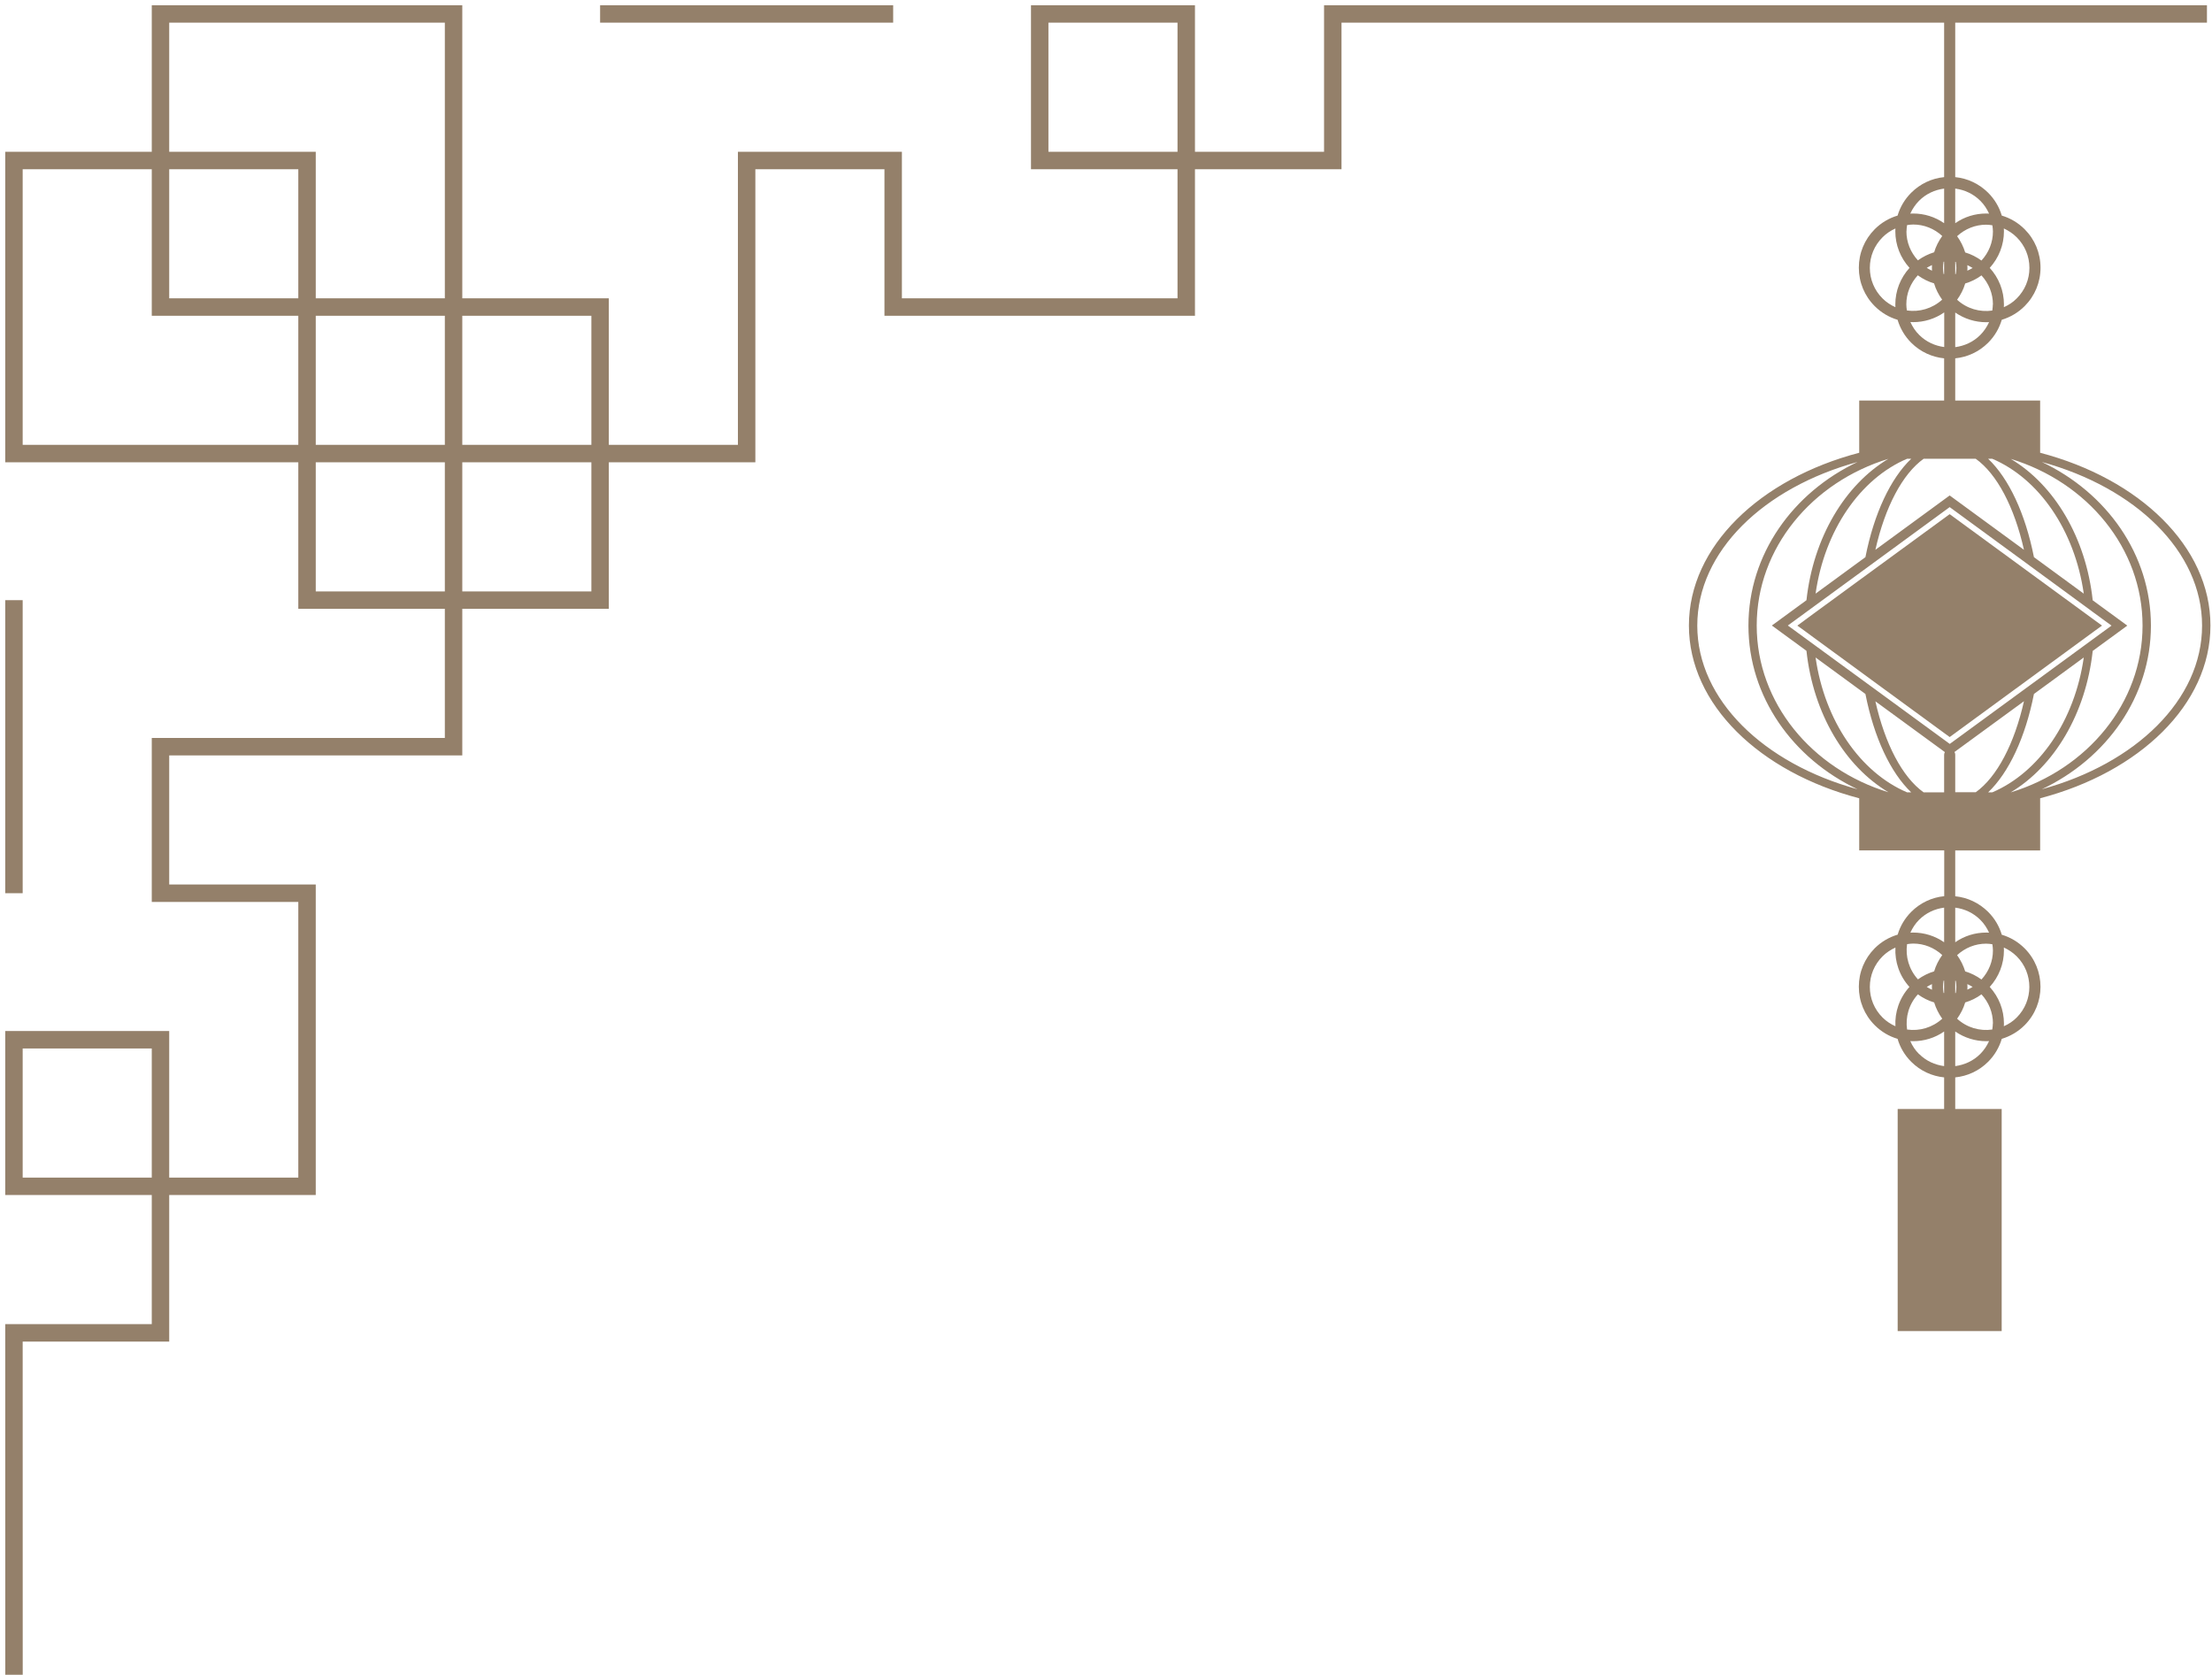<svg width="317" height="240" viewBox="0 0 317 240" fill="none" xmlns="http://www.w3.org/2000/svg">
<path d="M316.277 2H191V23H149V2H170V44H128V23H107V65H65M65 65V2H23V44H86V86H44V23H2V65H65ZM65 65V107H23V128H44V170H2V149H23V191H2L2.007 240M128 2H86M2 86V128" stroke="#94806A" stroke-width="2.5" stroke-miterlimit="10"/>
<path d="M266.846 96.43L259.919 91.363L258.693 90.46L257.574 89.652L258.693 88.83L259.919 87.927L266.846 82.859L267.493 82.388L279.406 73.682L301.238 89.652L300.12 90.46L299.958 90.582L279.406 105.621L268.167 97.401L266.846 96.43Z" fill="#94806A"/>
<path d="M266.442 121.874V114.395C252.211 110.662 242.036 100.972 242.036 89.638C242.036 78.305 252.211 68.615 266.442 64.882V57.402H278.612V51.351C276.887 51.176 275.216 50.435 273.895 49.114C272.965 48.184 272.305 47.052 271.941 45.826C270.741 45.475 269.609 44.815 268.666 43.872C267.197 42.403 266.388 40.449 266.388 38.36C266.388 36.271 267.197 34.33 268.666 32.848C269.596 31.918 270.714 31.258 271.941 30.894C272.305 29.667 272.965 28.549 273.895 27.619C275.175 26.339 276.833 25.557 278.612 25.382V2.795C278.612 2.35 278.962 2 279.407 2C279.852 2 280.202 2.35 280.202 2.795V25.382C281.981 25.557 283.625 26.339 284.919 27.619C285.849 28.549 286.509 29.667 286.873 30.894C288.099 31.258 289.218 31.918 290.148 32.848C291.617 34.317 292.425 36.271 292.425 38.36C292.425 40.449 291.617 42.403 290.148 43.872C289.204 44.815 288.072 45.462 286.873 45.826C286.509 47.052 285.849 48.184 284.919 49.114C283.598 50.435 281.927 51.176 280.202 51.351V57.402H292.371V64.882C306.603 68.615 316.777 78.305 316.777 89.638C316.777 100.972 306.603 110.662 292.371 114.395V121.874H280.202V128.437C281.981 128.613 283.625 129.394 284.919 130.675C285.849 131.604 286.509 132.723 286.873 133.949C288.099 134.313 289.218 134.974 290.148 135.903C293.18 138.936 293.18 143.882 290.148 146.914C289.204 147.857 288.072 148.504 286.873 148.868C286.509 150.094 285.849 151.226 284.919 152.156C283.598 153.477 281.927 154.218 280.202 154.393V158.921H286.859V190.753H271.954V158.921H278.612V154.393C276.887 154.218 275.216 153.477 273.895 152.156C272.952 151.213 272.291 150.081 271.941 148.868C270.741 148.518 269.609 147.857 268.666 146.914C267.197 145.445 266.388 143.491 266.388 141.402C266.388 139.313 267.197 137.372 268.666 135.89C269.596 134.96 270.728 134.3 271.954 133.936C272.305 132.736 272.965 131.604 273.908 130.661C275.189 129.381 276.846 128.599 278.625 128.424V121.861H266.456L266.442 121.874ZM273.288 44.492C275.067 44.748 276.914 44.222 278.329 42.942C277.817 42.228 277.412 41.446 277.17 40.61C276.348 40.368 275.566 39.977 274.838 39.452C273.787 40.597 273.194 42.052 273.194 43.616C273.194 43.912 273.235 44.195 273.275 44.492H273.288ZM276.873 37.983C276.617 38.104 276.361 38.239 276.118 38.387C276.361 38.535 276.617 38.67 276.873 38.791C276.873 38.656 276.86 38.522 276.86 38.387C276.86 38.252 276.86 38.117 276.873 37.983ZM271.631 32.74C270.957 33.05 270.324 33.454 269.784 34.007C268.612 35.179 267.965 36.729 267.965 38.387C267.965 40.044 268.612 41.594 269.784 42.767C270.337 43.319 270.97 43.724 271.631 44.02C271.631 43.885 271.617 43.751 271.617 43.629C271.617 41.675 272.345 39.829 273.652 38.387C272.345 36.945 271.617 35.112 271.617 33.144C271.617 33.01 271.617 32.875 271.631 32.74ZM273.208 33.144C273.208 34.708 273.801 36.163 274.852 37.309C275.566 36.797 276.348 36.406 277.183 36.15C277.426 35.314 277.83 34.532 278.342 33.818C277.197 32.767 275.741 32.174 274.178 32.174C273.881 32.174 273.598 32.215 273.302 32.255C273.262 32.538 273.221 32.834 273.221 33.131L273.208 33.144ZM278.612 27.026C277.264 27.201 276.011 27.781 275.027 28.765C274.488 29.304 274.07 29.937 273.76 30.611C273.895 30.611 274.03 30.597 274.164 30.597C275.782 30.597 277.304 31.082 278.612 31.985V27.026ZM278.612 37.511C278.612 37.511 278.558 37.511 278.531 37.511C278.49 37.794 278.45 38.09 278.45 38.387C278.45 38.683 278.49 38.966 278.531 39.263C278.558 39.263 278.585 39.263 278.612 39.263V37.497V37.511ZM278.612 44.775C277.278 45.705 275.728 46.163 274.178 46.163C274.043 46.163 273.908 46.163 273.774 46.149C274.084 46.823 274.488 47.456 275.04 47.996C276.051 49.006 277.318 49.559 278.625 49.734V44.775H278.612ZM285.512 135.31C285.229 135.27 284.932 135.23 284.636 135.23C283.072 135.23 281.617 135.823 280.471 136.874C280.984 137.588 281.374 138.37 281.63 139.205C282.466 139.448 283.248 139.852 283.962 140.364C285.013 139.219 285.606 137.763 285.606 136.2C285.606 135.903 285.566 135.62 285.525 135.324L285.512 135.31ZM281.94 141.82C282.196 141.698 282.452 141.577 282.695 141.429C282.452 141.281 282.196 141.146 281.94 141.025C281.94 141.159 281.954 141.294 281.954 141.429C281.954 141.564 281.954 141.698 281.94 141.833V141.82ZM287.169 147.062C287.843 146.766 288.477 146.361 289.016 145.809C291.428 143.396 291.428 139.461 289.016 137.049C288.477 136.51 287.843 136.092 287.169 135.782C287.169 135.917 287.183 136.052 287.183 136.186C287.183 138.141 286.455 139.987 285.148 141.429C286.455 142.871 287.183 144.704 287.183 146.671C287.183 146.806 287.183 146.941 287.169 147.076V147.062ZM285.606 146.658C285.606 145.094 285.013 143.639 283.962 142.493C283.248 143.019 282.453 143.41 281.63 143.652C281.388 144.488 280.984 145.27 280.471 145.984C281.886 147.278 283.733 147.79 285.512 147.534C285.552 147.251 285.593 146.954 285.593 146.658H285.606ZM280.202 152.776C281.509 152.601 282.776 152.048 283.787 151.038C284.326 150.499 284.744 149.865 285.053 149.191C284.919 149.191 284.784 149.205 284.649 149.205C283.086 149.205 281.536 148.733 280.202 147.817V152.776ZM280.202 142.305C280.202 142.305 280.256 142.305 280.283 142.305C280.323 142.022 280.364 141.725 280.364 141.429C280.364 141.132 280.323 140.849 280.283 140.553C280.256 140.553 280.229 140.553 280.202 140.553V142.318V142.305ZM280.202 135.027C281.496 134.125 283.032 133.639 284.649 133.639C284.784 133.639 284.919 133.639 285.053 133.653C284.744 132.979 284.339 132.346 283.787 131.807C282.803 130.823 281.55 130.243 280.202 130.068V135.027ZM273.895 113.546C270.917 110.716 268.558 105.662 267.332 99.449L260.189 94.22C261.496 103.317 266.604 110.689 273.302 113.546H273.895ZM243.236 89.652C243.236 100.298 252.777 109.422 266.2 113.101C256.928 108.708 250.567 99.853 250.567 89.652C250.567 79.45 256.928 70.596 266.2 66.203C252.764 69.882 243.236 79.005 243.236 89.652ZM270.647 65.744C259.677 69.087 251.753 78.534 251.753 89.638C251.753 100.743 259.677 110.19 270.634 113.532C264.394 109.813 259.852 102.266 258.882 93.263L253.923 89.638L258.882 86.013C259.866 77.011 264.407 69.464 270.634 65.744H270.647ZM273.302 65.744C266.604 68.588 261.483 75.973 260.189 85.07L267.332 79.841C268.558 73.628 270.917 68.574 273.895 65.744H273.302ZM283.787 28.765C282.803 27.781 281.55 27.201 280.202 27.026V31.985C281.496 31.082 283.032 30.597 284.649 30.597C284.784 30.597 284.919 30.597 285.053 30.611C284.744 29.937 284.339 29.304 283.787 28.765ZM280.202 37.511V39.276C280.202 39.276 280.256 39.276 280.283 39.276C280.323 38.993 280.364 38.697 280.364 38.4C280.364 38.104 280.323 37.821 280.283 37.524C280.256 37.524 280.229 37.524 280.202 37.524V37.511ZM285.512 32.282C285.229 32.242 284.932 32.201 284.636 32.201C283.072 32.201 281.617 32.794 280.471 33.845C280.984 34.559 281.374 35.341 281.63 36.177C282.466 36.419 283.248 36.824 283.962 37.336C285.013 36.19 285.606 34.735 285.606 33.171C285.606 32.875 285.566 32.592 285.525 32.295L285.512 32.282ZM281.94 38.791C282.196 38.67 282.452 38.548 282.695 38.4C282.452 38.252 282.196 38.117 281.94 37.996C281.94 38.131 281.954 38.266 281.954 38.4C281.954 38.535 281.954 38.67 281.94 38.805V38.791ZM287.169 44.02C287.843 43.724 288.477 43.319 289.016 42.767C290.188 41.594 290.835 40.044 290.835 38.387C290.835 36.729 290.188 35.179 289.016 34.007C288.477 33.468 287.843 33.05 287.169 32.74C287.169 32.875 287.183 33.01 287.183 33.144C287.183 35.099 286.455 36.945 285.148 38.387C286.455 39.829 287.183 41.662 287.183 43.629C287.183 43.764 287.183 43.899 287.169 44.033V44.02ZM285.606 43.629C285.606 42.066 285.013 40.61 283.962 39.465C283.248 39.99 282.453 40.381 281.63 40.624C281.388 41.459 280.984 42.241 280.471 42.955C281.886 44.249 283.733 44.761 285.512 44.505C285.552 44.222 285.593 43.926 285.593 43.629H285.606ZM283.787 48.009C284.326 47.47 284.744 46.837 285.053 46.163C284.919 46.163 284.784 46.176 284.649 46.176C283.086 46.176 281.536 45.705 280.202 44.788V49.748C281.509 49.572 282.776 49.02 283.787 48.009ZM283.14 65.744H275.674C272.628 67.927 270.135 72.685 268.76 78.79L279.407 71L290.053 78.79C288.679 72.671 286.186 67.914 283.14 65.744ZM284.919 65.744C287.897 68.574 290.255 73.628 291.482 79.841L298.624 85.07C297.317 75.973 292.21 68.601 285.512 65.744H284.919ZM315.578 89.652C315.578 79.005 306.037 69.882 292.614 66.203C301.886 70.596 308.247 79.45 308.247 89.652C308.247 99.853 301.886 108.708 292.614 113.101C306.05 109.422 315.578 100.298 315.578 89.652ZM288.167 113.546C299.123 110.204 307.047 100.756 307.047 89.652C307.047 78.547 299.123 69.1 288.153 65.758C294.393 69.477 298.934 77.024 299.905 86.027L304.864 89.652L299.905 93.277C298.921 102.279 294.379 109.826 288.153 113.546H288.167ZM285.512 113.546C292.21 110.689 297.317 103.317 298.624 94.22L291.482 99.449C290.255 105.662 287.897 110.716 284.919 113.546H285.512ZM280.202 108.142V113.532H283.14C286.186 111.349 288.679 106.592 290.053 100.487L280.094 107.764C280.161 107.872 280.202 108.007 280.202 108.142ZM290.444 98.546L290.498 98.506L302.6 89.652L300.066 87.805L298.827 86.889L291.064 81.202L290.444 80.744L279.407 72.671L268.1 80.946L266.995 81.754L256.214 89.638L267.938 98.209L268.383 98.533L279.42 106.605L290.458 98.533L290.444 98.546ZM275.027 151.038C276.038 152.048 277.304 152.601 278.612 152.776V147.817C277.278 148.747 275.728 149.205 274.164 149.205C274.03 149.205 273.895 149.205 273.76 149.191C274.057 149.865 274.461 150.499 275.013 151.038H275.027ZM278.612 142.305V140.539C278.612 140.539 278.558 140.539 278.531 140.539C278.49 140.822 278.45 141.119 278.45 141.415C278.45 141.712 278.49 141.995 278.531 142.291C278.558 142.291 278.585 142.291 278.612 142.291V142.305ZM273.302 147.534C275.081 147.79 276.927 147.264 278.342 145.984C277.83 145.27 277.439 144.488 277.183 143.652C276.361 143.41 275.579 143.019 274.852 142.493C273.558 143.909 273.046 145.755 273.302 147.534ZM276.873 141.025C276.617 141.146 276.361 141.281 276.118 141.429C276.361 141.577 276.617 141.712 276.873 141.833C276.873 141.698 276.86 141.564 276.86 141.429C276.86 141.294 276.86 141.159 276.873 141.025ZM271.644 135.782C270.97 136.092 270.337 136.496 269.784 137.049C268.612 138.221 267.965 139.771 267.965 141.429C267.965 143.086 268.612 144.636 269.784 145.809C270.337 146.361 270.97 146.766 271.631 147.062C271.523 145.054 272.197 143.019 273.639 141.429C272.197 139.839 271.523 137.804 271.631 135.782H271.644ZM274.852 140.351C275.566 139.839 276.348 139.448 277.183 139.192C277.426 138.356 277.83 137.575 278.342 136.86C277.197 135.809 275.741 135.216 274.178 135.216C273.881 135.216 273.598 135.257 273.302 135.297C273.046 137.076 273.571 138.922 274.852 140.337V140.351ZM275.027 131.807C274.474 132.359 274.07 132.992 273.774 133.653C273.908 133.653 274.043 133.639 274.164 133.639C275.782 133.639 277.304 134.125 278.612 135.027V130.068C277.264 130.243 276.011 130.823 275.027 131.807ZM278.719 107.778L268.76 100.5C270.135 106.619 272.628 111.376 275.674 113.546H278.612V108.155C278.612 108.02 278.652 107.899 278.719 107.778Z" fill="#94806A"/>
</svg>
